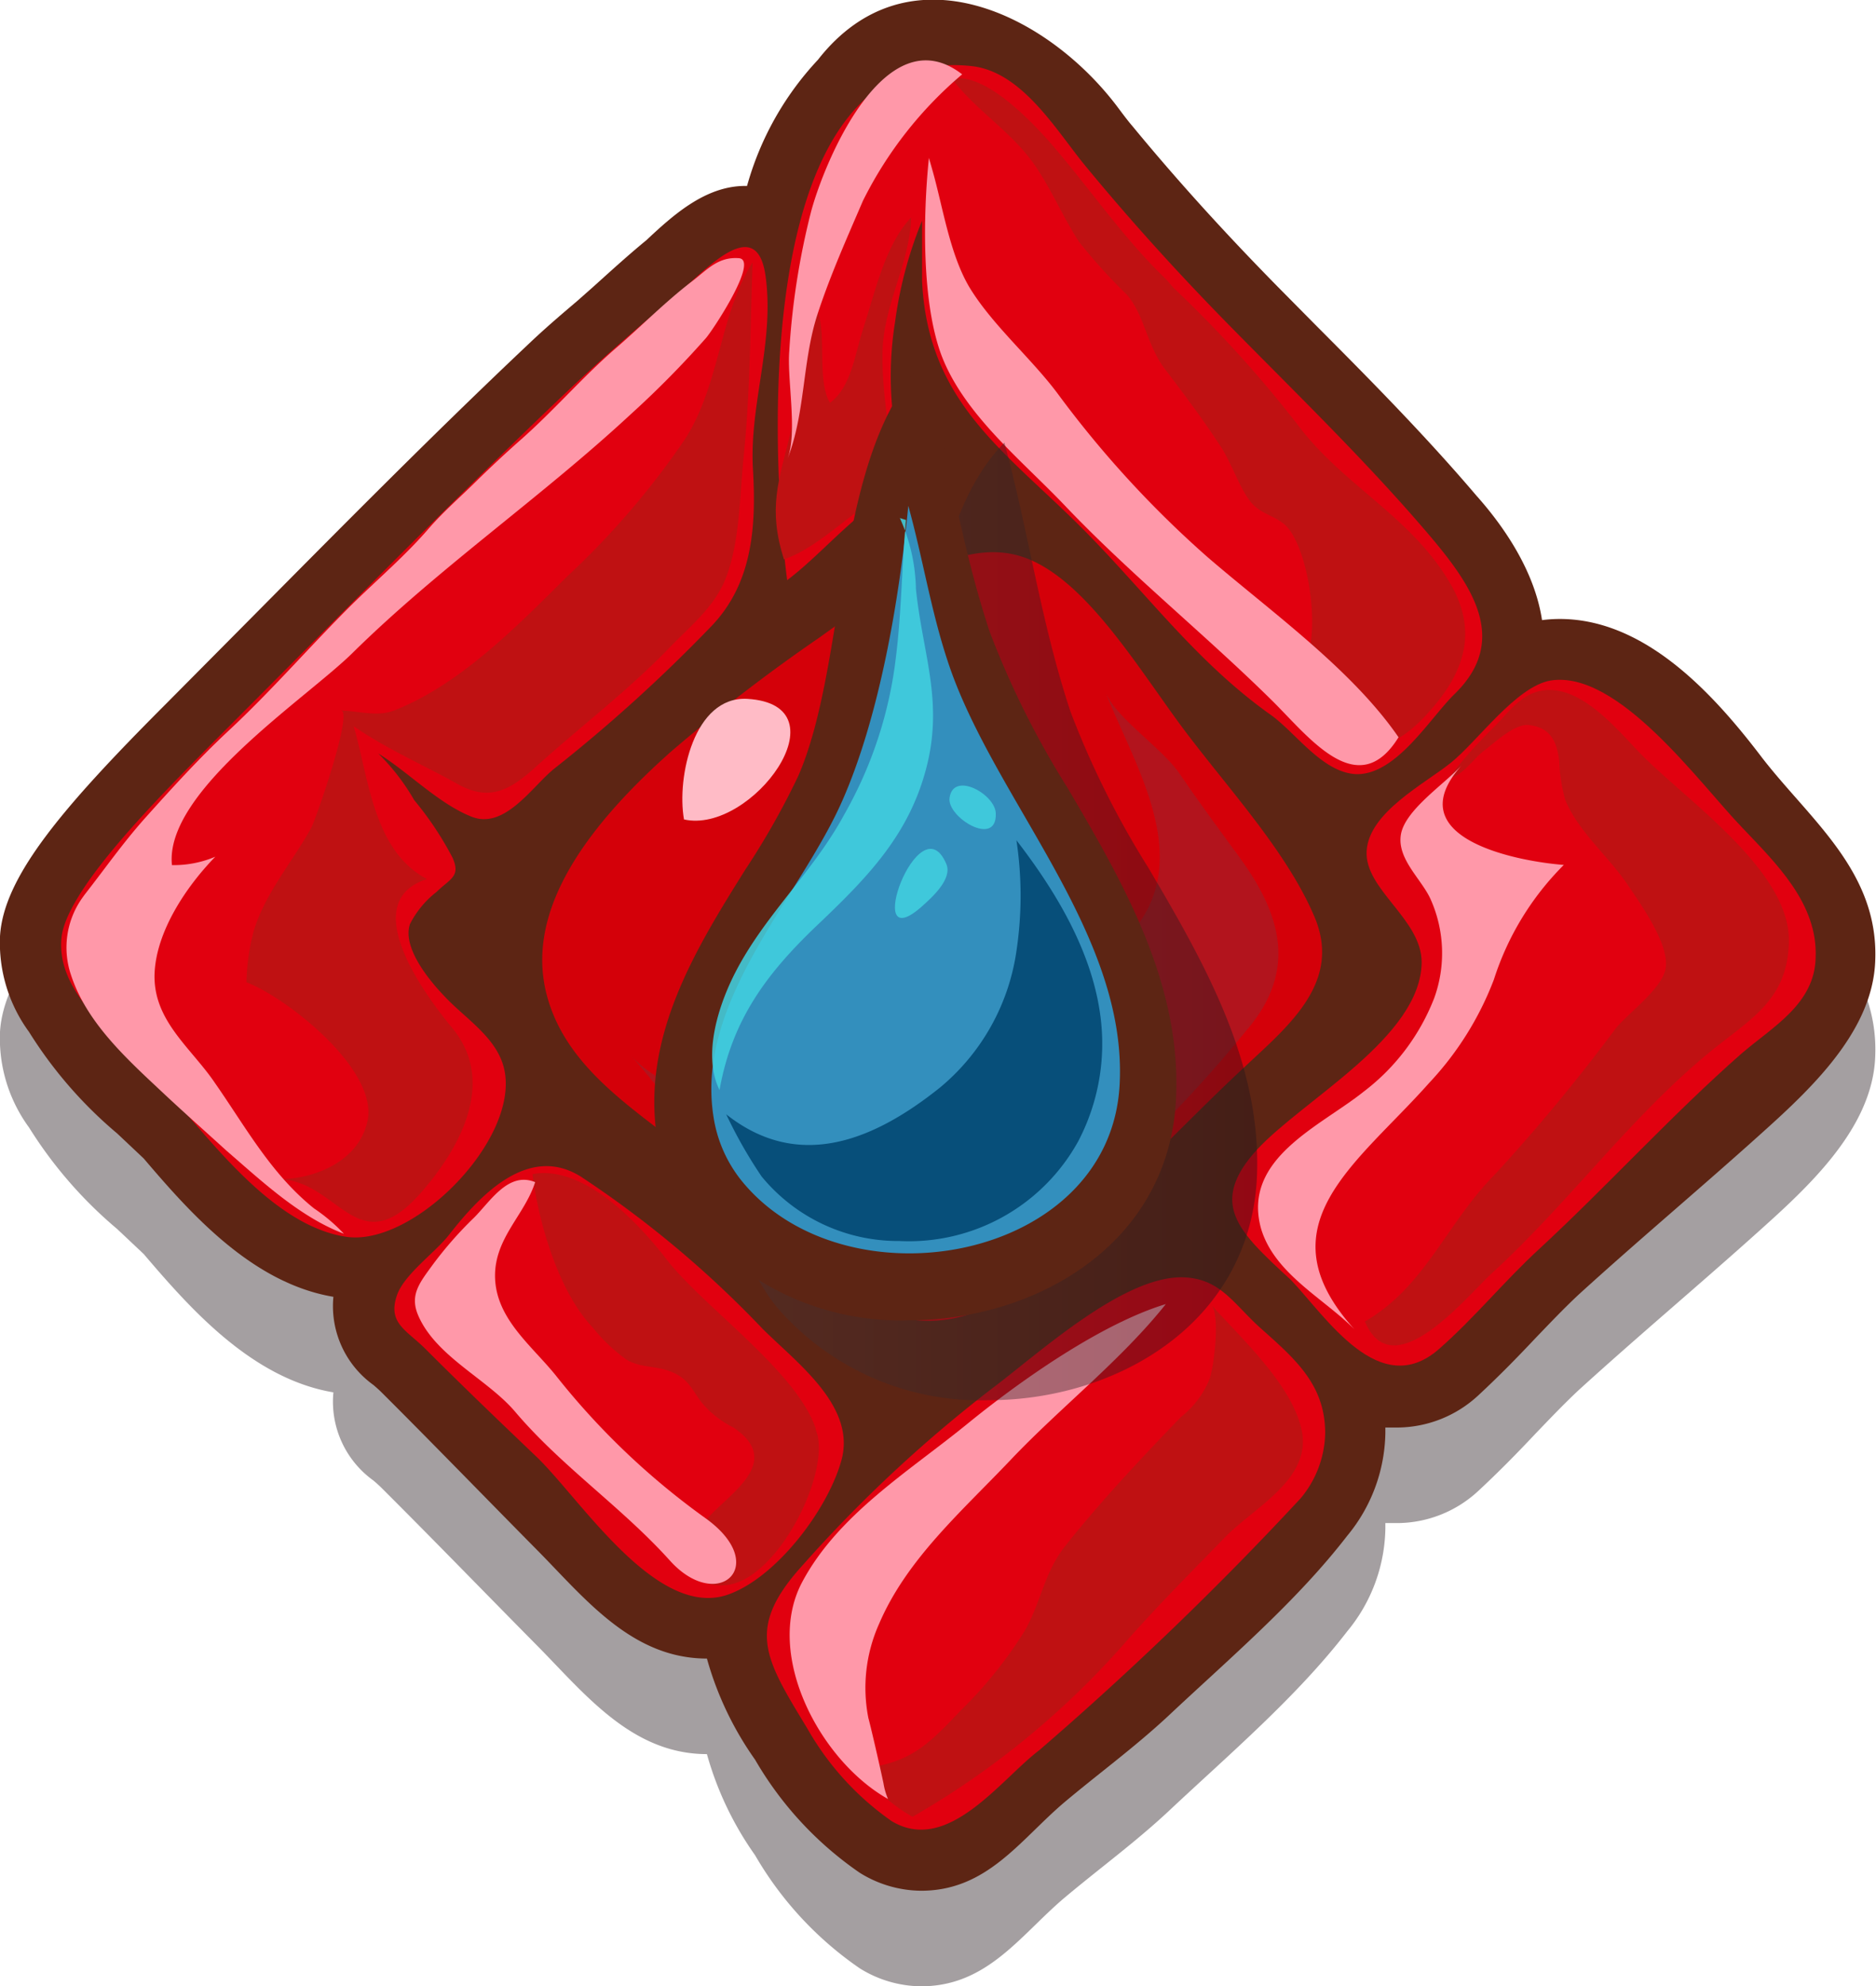 <svg xmlns="http://www.w3.org/2000/svg" xmlns:xlink="http://www.w3.org/1999/xlink" viewBox="0 0 98.19 103.94"><defs><style>.cls-1{fill:#21141a;}.cls-1,.cls-9{opacity:0.41;}.cls-2{fill:#5d2514;}.cls-3{fill:#e1000f;}.cls-4{fill:#d40009;fill-rule:evenodd;}.cls-5{fill:#bf1112;}.cls-6{fill:#ff98a9;}.cls-7{fill:#b2141d;}.cls-8{fill:#ffbbc6;}.cls-9{fill:url(#linear-gradient);}.cls-10{fill:#338fbd;}.cls-11{fill:#004571;}.cls-11,.cls-12{opacity:0.87;}.cls-12{fill:#41d0e0;}</style><linearGradient id="linear-gradient" x1="38.43" y1="48.22" x2="65.77" y2="48.22" gradientUnits="userSpaceOnUse"><stop offset="0" stop-color="#483334"/><stop offset="1" stop-color="#21141a"/></linearGradient></defs><g id="Слой_2" data-name="Слой 2"><g id="Слой_6" data-name="Слой 6"><path class="cls-1" d="M48.21,103.94A6.15,6.15,0,0,1,45,103a18.3,18.3,0,0,1-5.48-5.92A17.07,17.07,0,0,1,37,91.79c-3.92,0-6.37-3.13-8.86-5.65-2.7-2.73-5.55-5.67-8.17-8.28-.15-.15-.29-.27-.43-.39a5.08,5.08,0,0,1-2.09-4.61c-4.29-.72-7.54-4.44-9.93-7.24L6.13,64.31A22.53,22.53,0,0,1,1.52,59,7.9,7.9,0,0,1,0,54c.18-3.08,3.17-6.64,8.63-12.11l4.08-4.11c4.86-4.9,9.89-10,15-14.82.8-.76,1.64-1.48,2.49-2.2l.86-.76c.92-.83,1.82-1.65,2.77-2.43,1.36-1.26,3.06-2.82,5.15-2.82h.1a15.87,15.87,0,0,1,3.71-6.6c4.69-6,12-2.43,15.69,2.48.27.36.53.71.78,1,2.34,2.84,4.88,5.64,7.75,8.55L68.85,22c2.83,2.84,5.75,5.79,8.42,8.93,1,1.12,3,3.6,3.44,6.52a7.26,7.26,0,0,1,.93-.06c4.44,0,8,3.87,10.51,7.16s6.18,6,6,10.7c-.12,3.95-3.82,7.14-6.53,9.57-3,2.68-6,5.2-9,7.93-.78.73-1.52,1.51-2.27,2.29-.94,1-1.92,2-3,3a6.27,6.27,0,0,1-4.16,1.66c-.24,0-.46,0-.68,0,0,.1,0,.2,0,.3a8.64,8.64,0,0,1-2,5.37c-2.66,3.45-6.2,6.45-9.36,9.42-1.76,1.64-3.63,3-5.45,4.53C53.39,101.28,51.67,103.94,48.21,103.94Z"/><path class="cls-2" d="M48.21,98.94A6.15,6.15,0,0,1,45,98a18.3,18.3,0,0,1-5.48-5.92A17.07,17.07,0,0,1,37,86.79c-3.92,0-6.37-3.13-8.86-5.65-2.7-2.73-5.55-5.67-8.17-8.28-.15-.15-.29-.27-.43-.39a5.08,5.08,0,0,1-2.09-4.61c-4.29-.72-7.54-4.44-9.93-7.24L6.13,59.31A22.53,22.53,0,0,1,1.52,54,7.9,7.9,0,0,1,0,49c.18-3.08,3.17-6.64,8.63-12.11l4.08-4.11c4.86-4.9,9.89-10,15-14.82.8-.76,1.64-1.48,2.49-2.2l.86-.76c.92-.83,1.82-1.65,2.77-2.43C35.2,11.29,36.9,9.73,39,9.73h.1a15.87,15.87,0,0,1,3.71-6.6c4.69-6,12-2.43,15.69,2.48.27.36.53.71.78,1,2.34,2.84,4.88,5.64,7.75,8.55L68.85,17c2.83,2.84,5.75,5.79,8.42,8.93,1,1.12,3,3.6,3.44,6.52a7.26,7.26,0,0,1,.93-.06c4.44,0,8,3.87,10.51,7.16s6.18,6,6,10.7c-.12,3.95-3.82,7.14-6.53,9.57-3,2.68-6,5.2-9,7.93-.78.73-1.52,1.51-2.27,2.29-.94,1-1.92,2-3,3a6.27,6.27,0,0,1-4.16,1.66c-.24,0-.46,0-.68,0,0,.1,0,.2,0,.3a8.64,8.64,0,0,1-2,5.37c-2.66,3.45-6.2,6.45-9.36,9.42-1.76,1.64-3.63,3-5.45,4.53C53.39,96.28,51.67,98.94,48.21,98.94Z"/><path class="cls-3" d="M29.92,20.26c1.7-1.6,3.47-3.13,5.27-4.63,1.53-1.27,4.4-4.65,4.88-1.18s-.86,6.72-.66,10.11c.17,2.94,0,5.92-2.15,8.18A81.59,81.59,0,0,1,29,40.23c-1.15.93-2.58,3.19-4.31,2.51s-3.32-2.34-4.89-3.31a11.4,11.4,0,0,1,1.88,2.44,17,17,0,0,1,2,3c.45,1-.11,1.1-.84,1.81a5,5,0,0,0-1.38,1.67c-.42,1.23,1,2.95,1.82,3.8,1.1,1.18,2.8,2.18,3.13,3.89.71,3.66-4.78,9.2-8.29,8.68-4.25-.64-7.75-6-10.52-8.9C5.89,54.07,3,51.93,3.21,49.17,3.35,46.67,8.28,41.76,11,39,17.32,32.69,23.49,26.36,29.92,20.26Z"/><path class="cls-3" d="M46.85,16.83a18,18,0,0,0,.69,8.53c-2.44,1-4.31,3.47-6.34,5-.9-6.92-1.84-28.15,9.66-26.9,2.64.29,4.42,3.36,5.94,5.21,2.51,3.05,5.16,5.95,7.94,8.76,3.42,3.47,6.94,6.89,10.09,10.6,2.21,2.61,4.2,5.47,1.3,8.29-1.27,1.24-3,4.16-5.06,4.19-1.8,0-3.25-2.18-4.57-3.11-3.73-2.65-6.28-6.08-9.44-9.33-4.21-4.33-8.49-6.79-8.8-13.38,0-1,0-2.1,0-3.14A21.5,21.5,0,0,0,46.85,16.83Z"/><path class="cls-3" d="M65.68,65.15c-1.29-1.44-1.89-2.81.12-5,2.45-2.64,8.56-5.86,8.61-9.79,0-2.27-3-3.81-2.88-5.83s3-3.49,4.4-4.61,3.42-4,5.23-4.31c3.55-.56,7.8,5.39,10,7.67,1.8,1.9,4,4,3.87,6.86-.07,2.41-2.25,3.59-3.89,5-3.66,3.22-7,6.91-10.58,10.22-1.81,1.66-3.39,3.61-5.24,5.23-3.11,2.73-5.9-1.66-7.74-3.6C66.89,66.36,66.23,65.75,65.68,65.15Z"/><path class="cls-3" d="M28.08,76.23c-1.95-1.86-3.9-3.73-5.81-5.64-1-1-2-1.35-1.49-2.82.38-1.09,2-2.23,2.72-3.15,1.56-2,4.12-4.79,6.9-3.05a54.68,54.68,0,0,1,9.5,7.95c1.81,1.81,5,4.11,4.11,7-.74,2.53-3.36,6-5.87,6.91C34.39,84.79,30.41,78.47,28.08,76.23Z"/><path class="cls-3" d="M68.08,78.4A5.48,5.48,0,0,0,69.36,75c0-2.53-1.55-3.87-3.37-5.49-1.44-1.29-2.11-2.61-4.07-2.67-3.15-.08-7.57,4-10,5.82a71.49,71.49,0,0,0-9.86,9.19C39,85.2,40,86.73,42.25,90.44a14.86,14.86,0,0,0,4.41,4.85c2.93,1.78,5.69-2.15,7.73-3.7A170.33,170.33,0,0,0,68.08,78.4Z"/><path class="cls-4" d="M35.11,39.34a91,91,0,0,1,7.81-6c3.83-2.76,7.44-5.23,10.57-4.21s5.82,5.41,8.16,8.62S67.3,44.41,68.81,48c1.41,3.37-1.3,5.62-3.58,7.75-2.82,2.62-5.42,5.43-8.32,8-2.14,1.86-3.7,4.37-6.58,5.14-4.81,1.28-8.86-3.08-11.69-6.23C35.46,59.1,29.87,57,28.6,52,27.45,47.45,31,43,35.11,39.34Z"/><path class="cls-5" d="M67.78,73.8a4.8,4.8,0,0,1,.36,1.09c.49,2.53-2.51,4-4,5.53-1.71,1.76-3.45,3.5-5.07,5.33a43.81,43.81,0,0,1-11.31,9.32A8.39,8.39,0,0,1,45,92.56c2.61-.29,3.5-1.17,5.3-3.07a22.25,22.25,0,0,0,3.34-4.16c.85-1.5,1-3,2.09-4.4,1.86-2.35,4-4.62,6.07-6.77a4.88,4.88,0,0,0,1.51-2c.23-.65.57-3.38.08-3.89C64.69,69.73,66.88,71.77,67.78,73.8Z"/><path class="cls-5" d="M81.61,39.81c-.12-.92-.4-1.74-1.59-1.87-.74-.08-1.76.9-2.33,1.33s-1.2,1.41-1.87,1.44A26.2,26.2,0,0,1,78.24,38c.7-.71,1.34-1.64,2.4-1.85,2-.4,3.93,1.94,5.11,3.17,2.35,2.47,8,6.21,7.88,10-.08,3.09-2.11,4.05-4.21,5.79C85.27,58.53,82.06,63,78.06,66.65c-1.28,1.17-5.16,6-6.62,2.5,3.16-1.82,4.28-5.16,6.81-7.7a95.81,95.81,0,0,0,6.33-7.65c.68-.82,2.43-2.08,2.6-3.13.21-1.26-1.33-3.39-2-4.39-1-1.48-2.56-2.75-3.25-4.41A8.55,8.55,0,0,1,81.61,39.81Z"/><path class="cls-5" d="M42.11,14.15c-.43,2.79-.09,5.86-.76,8.6-.6,2.43-1.16,3.86-.32,6.52,2-.68,3.78-2.81,5.8-3.73-.13-2.35-.67-4.68-.64-7,0-2.52,1.44-4.73,1.5-7.16-1.38,1.44-1.91,4-2.53,5.88-.41,1.25-.6,3-1.72,3.82-.64-1.06-.24-3.18-.55-4.47-.19-.81-.53-1.56-.71-2.35Z"/><path class="cls-5" d="M61.42,15.06A63.22,63.22,0,0,1,68,22.33C70.37,25.46,74,27.11,76,30.7c1.45,2.64.45,4.84-1.52,6.89-2.92,3-5.12,1.13-7.37-1.62,2.51-.59,1.58-7.24.14-8.51-.63-.55-1.35-.55-1.9-1.34s-.9-1.9-1.47-2.77C63,22,62,20.66,61,19.35S59.94,16.57,59,15.44a29,29,0,0,1-2.52-2.78c-.78-1.2-1.34-2.5-2.11-3.7-1.26-2-3.13-3-4.54-4.83,1.76-.38,4.29,2.36,5.28,3.5,2,2.33,3.74,4.9,5.94,7Z"/><path class="cls-5" d="M42.69,74.74c0,.12.07.24.1.36.54,2.31-2.2,7.66-4.83,7.85-2.44.17-2.05-2.12-1-3.41s4.15-3,1.43-4.84a5.1,5.1,0,0,1-1.69-1.34c-.52-.7-.69-1.22-1.55-1.57s-1.61-.19-2.37-.65A8.93,8.93,0,0,1,31,69.44c-1.8-1.9-2.83-5.57-3.13-8,2.71-.5,5.6,2.6,7.07,4.53C36.87,68.42,41.68,71.76,42.69,74.74Z"/><path class="cls-5" d="M17.84,37.18c.67,0-1.3,5.67-1.55,6.14-1,1.81-2.38,3.37-3,5.36a11.31,11.31,0,0,0-.39,2.72c2.07.79,6.88,4.53,6.34,7.23-.44,2.16-2.81,3.08-4.68,3.08,3.13,0,4.14,4.46,7.43.75,2.07-2.34,4-5.82,1.71-8.63-1.39-1.67-5.1-6.63-1.35-7.83-2.82-1.48-3.05-5.31-3.84-8,1.68,1.17,3.6,2,5.39,3,1.59.9,2.63.47,4-.74,2.37-2.16,4.93-4.07,7.16-6.39,1.15-1.19,2.44-2.19,3-3.81.68-1.92.66-4.23.87-6.24.34-3.35.34-6.74.46-10.09-1.75,2.77-1.69,6.38-3.55,9.27a42.26,42.26,0,0,1-6.14,7.15c-2.57,2.55-5.55,5.62-9,7C19.78,37.54,18.85,37.21,17.84,37.18Z"/><path class="cls-6" d="M4.21,47.13c.07-.11.16-.23.24-.34,1.07-1.37,2-2.7,3.16-4,1.39-1.55,2.8-3.1,4.33-4.53,2.24-2.08,4.28-4.44,6.43-6.58,1.34-1.32,2.82-2.58,4.05-4,.82-.95,1.7-1.69,2.61-2.6.74-.72,1.49-1.42,2.25-2.09,1.71-1.51,3.21-3.26,4.93-4.75,1.35-1.16,2.6-2.44,4-3.51.81-.62,1.37-1.3,2.46-1.22s-1.39,3.81-1.72,4.18a50.17,50.17,0,0,1-3.95,4c-4.68,4.34-10,8-14.53,12.46C16.07,36.53,8.59,41.4,9,45.27a5.57,5.57,0,0,0,2.27-.44c-1.52,1.56-3.09,3.9-3.18,6.11C8,53.41,10,54.82,11.25,56.67c1.62,2.32,2.92,4.74,5.18,6.56A9.13,9.13,0,0,1,18,64.56c-2.32-.88-4.31-2.76-6.15-4.35-1.1-1-2.16-1.94-3.22-2.93C6.75,55.51,4.54,53.57,3.71,51A4.48,4.48,0,0,1,4.21,47.13Z"/><path class="cls-6" d="M24.8,63.73a19.85,19.85,0,0,0-2.15,2.45c-.69.95-1.23,1.59-.75,2.68.93,2.13,3.61,3.31,5.05,5,2.44,2.88,5.59,5,8.11,7.8s5.33.24,1.83-2.24A38.78,38.78,0,0,1,29.11,72c-1.27-1.59-3.19-3-3.2-5.24,0-2,1.55-3.18,2.1-4.9C26.6,61.28,25.65,62.89,24.8,63.73Z"/><path class="cls-6" d="M46.24,93.31a3.47,3.47,0,0,0,.24.83c-3.56-2-6.5-7.56-4.5-11.34,1.9-3.58,5.67-5.85,8.71-8.34,2.73-2.22,6.94-5.19,10.33-6.22-2.33,2.93-5.51,5.4-8.1,8.13S47.45,81.59,46,85a8.18,8.18,0,0,0-.55,4.9C45.55,90.25,46,92.18,46.24,93.31Z"/><path class="cls-6" d="M75.07,52.22a11.27,11.27,0,0,1-3.69,4.9C69.11,58.94,65,60.62,66,64.28c.7,2.37,3.27,3.65,4.89,5.28-4.91-5.43.13-8.63,3.92-12.9a16.41,16.41,0,0,0,3.38-5.4,14.87,14.87,0,0,1,3.66-6c-2.47-.19-8.78-1.41-5.33-5.23-.91,1-3,2.36-3.2,3.66s1.15,2.37,1.59,3.44A6.91,6.91,0,0,1,75.07,52.22Z"/><path class="cls-6" d="M48.62,8.26c-.31,3-.39,7.64.69,10.42,1.2,3.05,4.19,5.43,6.4,7.75C59.1,30,63.05,33.18,66.56,36.64c1.94,1.91,4.51,5.38,6.64,1.94-2.45-3.56-6.68-6.57-10-9.43a54.5,54.5,0,0,1-7.81-8.51C54,18.76,51.92,17,50.72,15c-1-1.71-1.36-4.1-1.89-6Z"/><path class="cls-6" d="M41.22,24c.93-2.36.77-5.07,1.55-7.5.67-2.06,1.54-4,2.4-6a20.78,20.78,0,0,1,5.19-6.61c-4-3.1-7.19,4.5-7.91,7.19a39.09,39.09,0,0,0-1.14,7.29C41.19,19.86,41.75,22.6,41.22,24Z"/><path class="cls-7" d="M52.24,66.26a70.47,70.47,0,0,0,13-12.34C68,50.7,67,47.69,64.69,44.61c-1-1.37-2-2.73-2.94-4.11s-3.35-2.92-3.9-4.3c1.5,3.79,4.57,8.49,1.61,12.32-2.32,3-7.39,3.42-10.53,1.63,1.76,1,0,4.5-1,5.33a12.46,12.46,0,0,1-4.56,2c-3.15.7-8.13.29-10.4-2.31C37.19,60,44.82,71.35,52.24,66.26Z"/><path class="cls-8" d="M35.8,42.88c3.53.8,8.53-6,3.31-6.31C36.32,36.42,35.41,40.68,35.8,42.88Z"/><path class="cls-9" d="M51.75,73.27a14.07,14.07,0,0,1-11.11-4.89,9.72,9.72,0,0,1-2-4.59c-.87-5.34,2-10,4.62-14.12A41.23,41.23,0,0,0,46,44.81c2.62-6,1.84-16.84,6.57-21.65,1.27,4.7,1.91,9.41,3.46,14.08a46.24,46.24,0,0,0,4.07,8.16c3,5.09,6,10.35,5.68,16.35C65.32,69.32,58.39,73.27,51.75,73.27Z"/><path class="cls-2" d="M47.56,69.09a14.08,14.08,0,0,1-11.1-4.89,9.68,9.68,0,0,1-2.06-4.6c-.86-5.34,2.05-10,4.62-14.11a40,40,0,0,0,2.75-4.86c2.63-6,1.84-16.84,6.58-21.66,1.26,4.71,1.9,9.42,3.45,14.09a46.24,46.24,0,0,0,4.07,8.16c3,5.09,6,10.35,5.68,16.35C61.14,65.13,54.2,69.09,47.56,69.09Z"/><path class="cls-10" d="M38.81,61.78c5.42,6.7,19.28,4.26,19.79-5,.44-8-6.65-15-9-22.19-.88-2.65-1.31-5.43-2.06-8.12-.46,4.81-1.48,10.93-3.44,15.4-2.24,5.12-7.74,10.49-6.75,16.6A7,7,0,0,0,38.81,61.78Z"/><path class="cls-11" d="M57.64,53.56c-.33-3.43-2.19-6.68-4.44-9.59a19.44,19.44,0,0,1,0,5.8,11.38,11.38,0,0,1-4,7.14c-3.46,2.77-7.4,4.4-11.19,1.4a24.28,24.28,0,0,0,1.85,3.25,9.25,9.25,0,0,0,7.21,3.38,10.12,10.12,0,0,0,9.36-5.21A11,11,0,0,0,57.64,53.56Z"/><path class="cls-12" d="M47.42,27.21c-.22,2.35-.23,4.76-.52,7.11a21.71,21.71,0,0,1-2.71,8.3c-1.62,3-4.16,5.26-5.7,8.26-.87,1.69-1.74,4.32-.83,6.16.66-3.7,2.48-6.12,5.14-8.65s4.88-4.8,5.75-8.47c.79-3.37-.27-5.79-.61-9.1a9.43,9.43,0,0,0-.84-3.71Z"/><path class="cls-12" d="M48.31,47.38c.5-.45,1.55-1.4,1.22-2.17C48.12,41.87,45,50.39,48.31,47.38Z"/><path class="cls-12" d="M52.12,42.58c0-1-2.22-2.26-2.42-.83C49.55,42.76,52.17,44.37,52.12,42.58Z"/></g></g></svg>